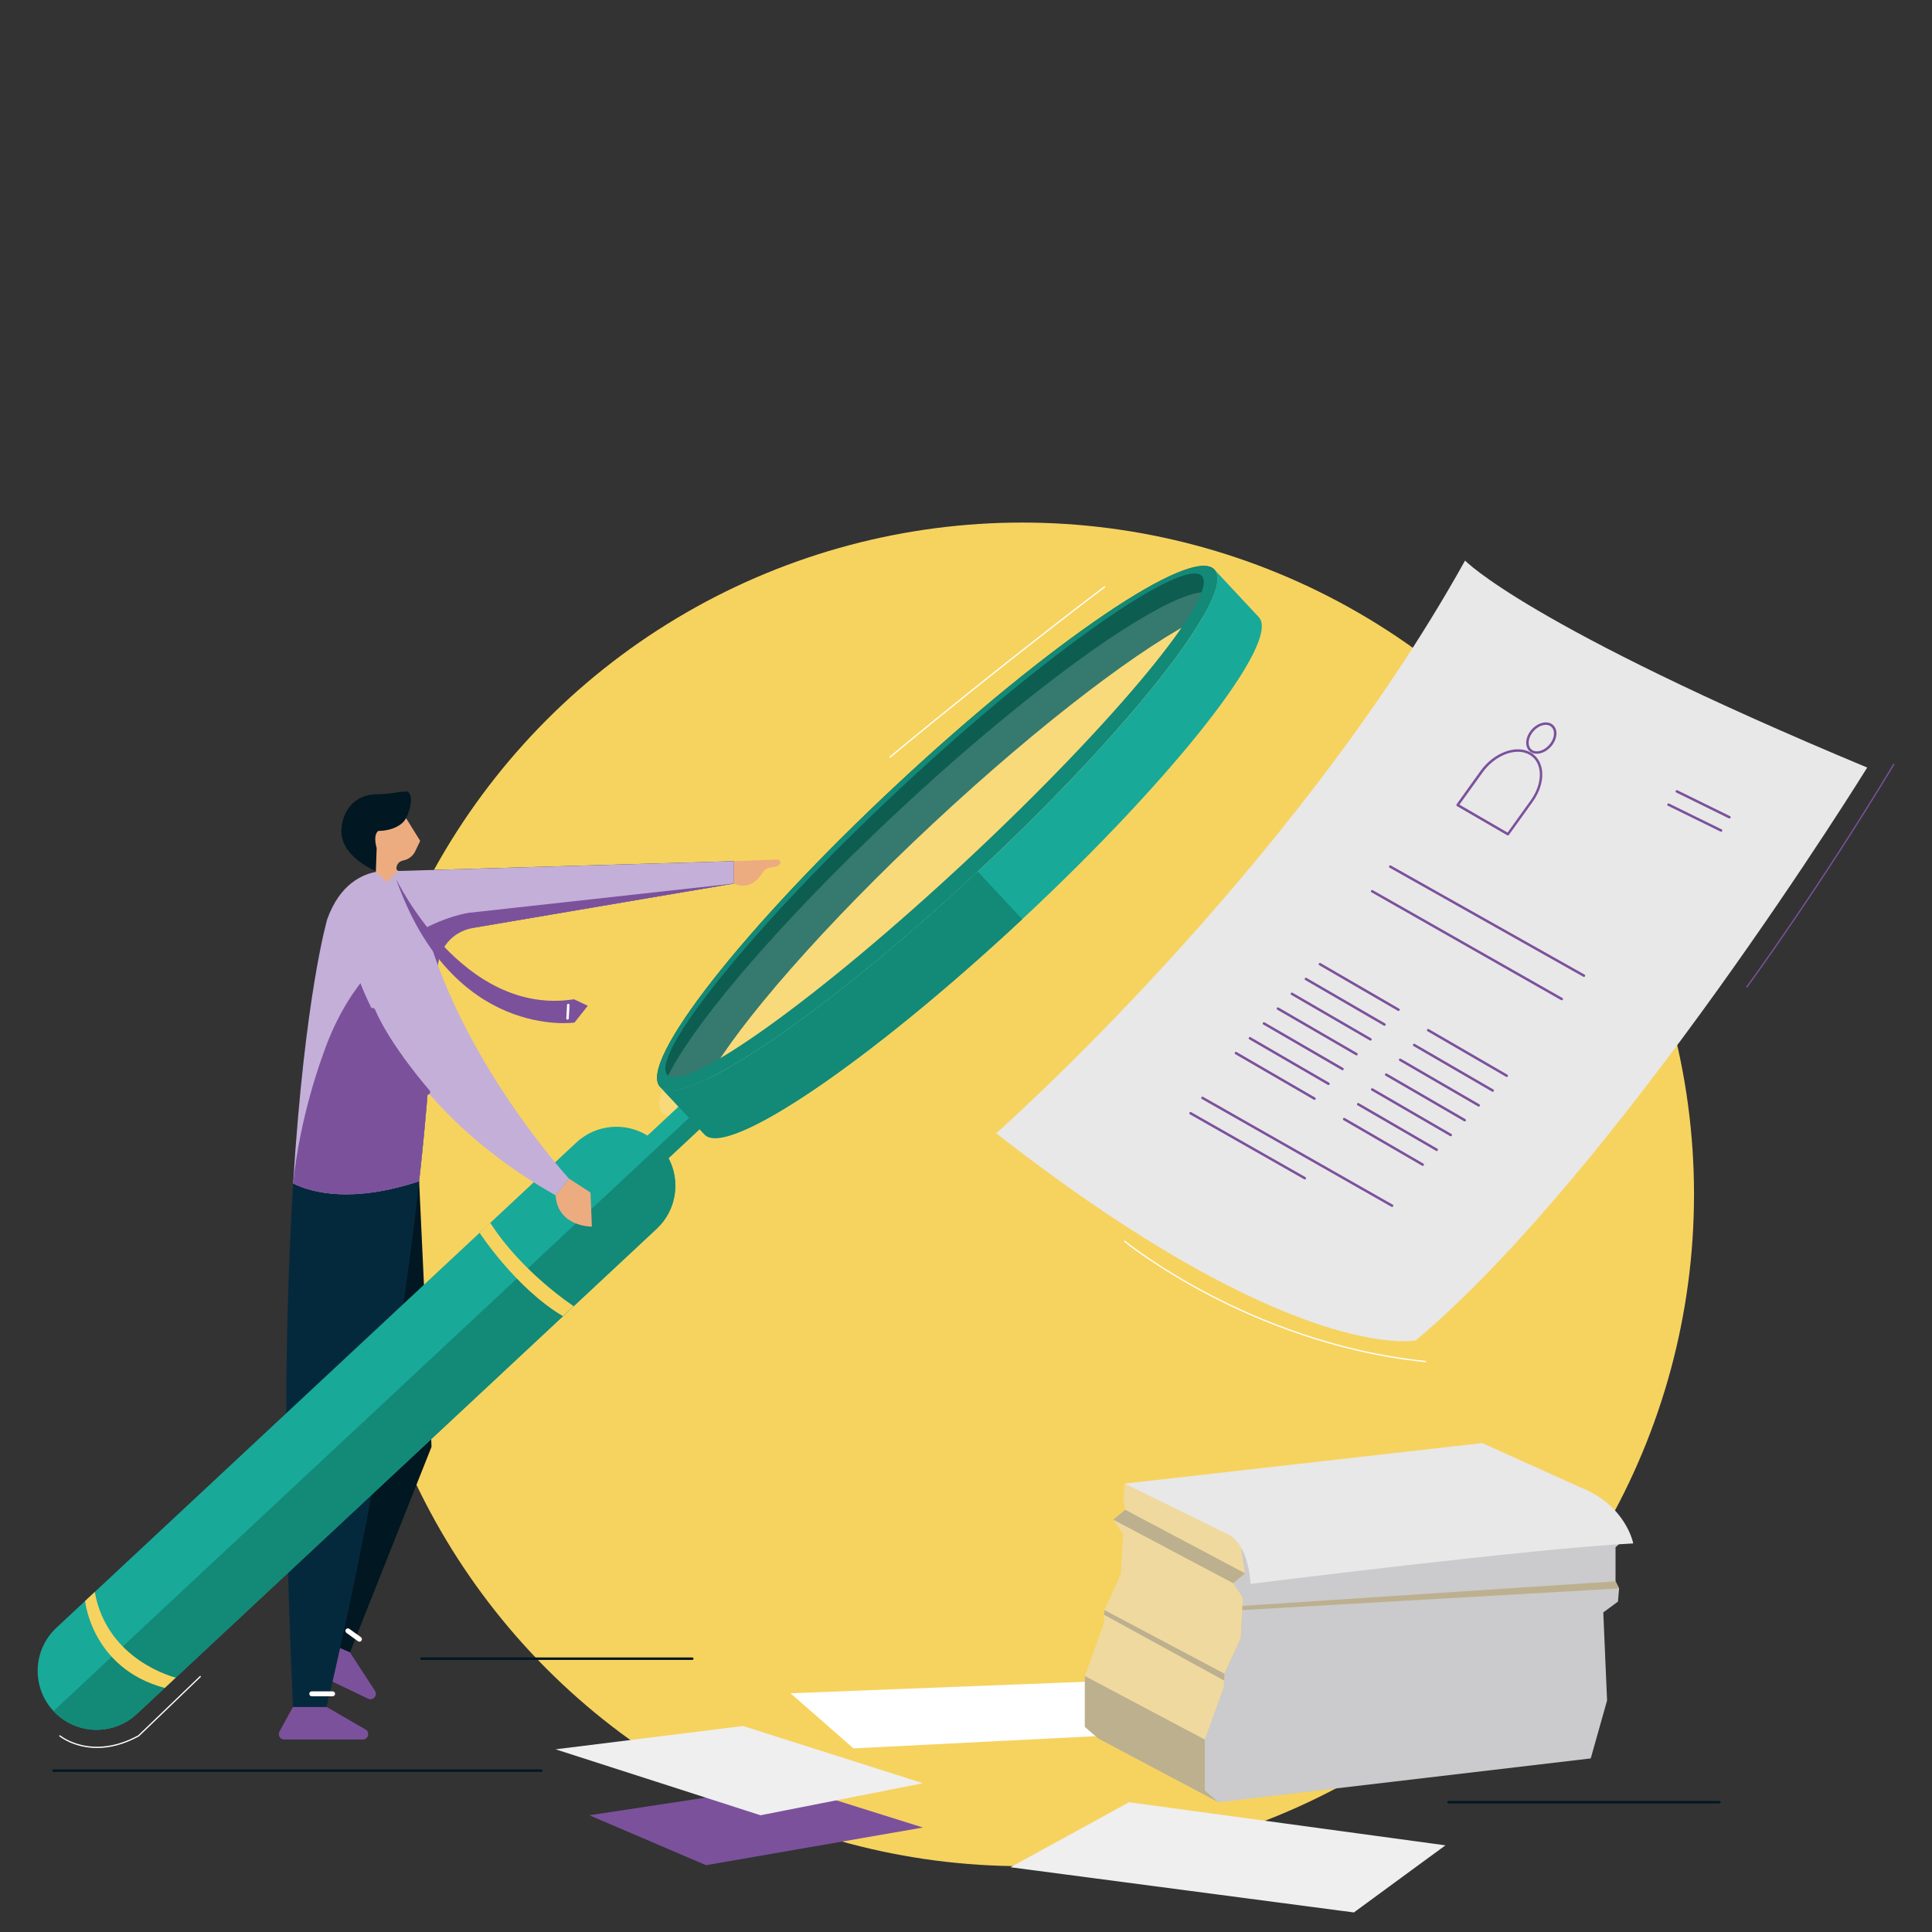 <?xml version="1.0" encoding="UTF-8"?> <!-- Generator: Adobe Illustrator 25.4.1, SVG Export Plug-In . SVG Version: 6.00 Build 0) --> <svg xmlns="http://www.w3.org/2000/svg" xmlns:xlink="http://www.w3.org/1999/xlink" version="1.1" id="Layer_1" x="0px" y="0px" viewBox="0 0 500 500" style="enable-background:new 0 0 500 500;" xml:space="preserve"><rect x="0" y="0" width="500" height="500" fill="#333333" stroke="none"/> <style type="text/css"> .st0{fill:#F6D35F;} .st1{fill:#011721;} .st2{fill:#7B519C;} .st3{fill:#05293C;} .st4{fill:#EDAC80;} .st5{fill:#C4AFD8;} .st6{fill:#0D5E50;} .st7{opacity:0.17;} .st8{fill:#FFFFFF;} .st9{fill:#138978;} .st10{fill:#18A999;} .st11{fill:#E8E8E8;} .st12{fill:#EFEFEF;} .st13{fill:#EFD99E;} .st14{fill:#CBCACC;} .st15{fill:#C4C4C4;} .st16{fill:#BCB08F;} </style> <g id="XMLID_164_"> <circle class="st0" cx="264.55" cy="309.1" r="173.86"></circle> </g> <g id="XMLID_2_"> <g id="XMLID_89_"> <polygon class="st1" points="108.47,305.71 111.68,374.42 90.57,427.63 86.52,425.9 95.75,321.2 "></polygon> </g> <g id="XMLID_92_"> <path class="st2" d="M75.82,441.75l-3.49,6.37c-0.51,0.93,0.16,2.07,1.23,2.07h20.33c1.43,0,1.94-1.89,0.7-2.61l-10.09-5.83H75.82 z"></path> </g> <g id="XMLID_95_"> <path class="st2" d="M82.62,424.21l-5.9,4.24c-0.86,0.62-0.75,1.94,0.21,2.4l18.34,8.77c1.29,0.62,2.57-0.87,1.76-2.05l-6.46-9.94 L82.62,424.21z"></path> </g> <g id="XMLID_74_"> <path class="st3" d="M189.91,222.87l-89.51,2.6c0,0-10.89-1.06-15.71,12.44c0,0-15.81,53.68-8.87,203.84h8.68 c0,0,23.6-95.36,27.6-180.8c0.12-2.5,0.34-5,0.69-7.48l0.58-4.12c0.66-4.69,4.28-8.41,8.95-9.2l67.6-11.49V222.87z"></path> </g> <g id="XMLID_90_"> <path class="st4" d="M189.91,222.87l11.28-0.43c0.7-0.03,1.05,0.84,0.52,1.31l0,0c-0.52,0.46-1.19,0.71-1.88,0.71l0,0 c-0.99,0-1.92,0.5-2.44,1.34c-1.12,1.82-3.59,4.64-7.47,2.86V222.87z"></path> </g> <g id="XMLID_96_"> <path class="st5" d="M102.31,224.04l0.17-0.47c0.41-1.13,1.48-1.88,2.67-1.88l0,0c0.42,0,0.81-0.2,1.06-0.54l2.14-2.95 c0.26-0.36,0.21-0.84-0.1-1.15c-1.96-1.98-3.29-5.44-3.29-5.44s-9.61,1.74-7.32,13.98l-0.14,0.02c-3.55,0.6-9.51,3.03-12.82,12.29 c0,0-5.78,19.64-8.82,68.37c5,2.45,15.33,5.12,32.6-0.57c1.65-14.85,2.93-29.96,3.62-44.76c0.12-2.5,0.34-5,0.69-7.48l0.58-4.12 c0.66-4.69,4.28-8.41,8.95-9.2l67.6-11.49v-5.78l-86.62,2.53C102.58,225.42,102.07,224.71,102.31,224.04z"></path> </g> <g id="XMLID_91_"> <path class="st1" d="M106.37,207.01c-0.03,2.01-0.87,6.37-6.76,10.88c0,0,0.49,5.87-1.97,7.7c0,0-10.18-3.84-9.23-11.56 c0.55-4.5,3.41-8.37,9.1-8.48c4.42-0.09,4.83-0.62,7.7-0.71C106.02,204.82,106.39,206.21,106.37,207.01z"></path> </g> <g id="XMLID_103_"> <path class="st6" d="M183.08,279.24c8.34-14.68,30.28-39.89,58.36-66.09s54.74-46.36,69.96-53.67c3.43-6.03,4.56-10.28,2.87-12.09 c-5.79-6.21-42.6,18.73-82.22,55.7c-39.61,36.97-67.03,71.97-61.23,78.18C172.51,283.08,176.83,282.24,183.08,279.24z"></path> </g> <g id="XMLID_102_" class="st7"> <ellipse id="XMLID_6_" transform="matrix(0.731 -0.682 0.682 0.731 -85.372 225.347)" class="st8" cx="243.17" cy="220.97" rx="98.11" ry="15.38"></ellipse> </g> <g id="XMLID_108_"> <path class="st9" d="M232.05,203.09c-39.61,36.97-67.03,71.97-61.23,78.18c5.79,6.21,42.6-18.73,82.22-55.7 c39.61-36.97,67.03-71.97,61.23-78.18C308.48,141.18,271.67,166.12,232.05,203.09z M250.25,222.58 c-38.19,35.65-72.91,60.53-77.53,55.57c-4.63-4.96,22.06-38.44,60.25-74.09c38.19-35.65,73.44-59.96,78.06-55 C315.65,154.02,288.44,186.93,250.25,222.58z"></path> </g> <g id="XMLID_101_"> <path class="st10" d="M253.04,225.57c-39.61,36.97-76.42,61.91-82.22,55.7l11.51,12.33c5.79,6.21,42.6-18.73,82.22-55.7 c39.61-36.97,67.03-71.97,61.23-78.18l-11.51-12.33C320.06,153.6,292.65,188.6,253.04,225.57z"></path> </g> <g id="XMLID_98_"> <path class="st10" d="M176.75,285.32l-9.18,8.57c-5.71-3.54-13.28-2.99-18.43,1.81L14.59,421.27c-6.16,5.75-6.49,15.4-0.74,21.56 l0,0c5.75,6.16,15.4,6.49,21.56,0.74L169.95,318c5.14-4.8,6.21-12.32,3.07-18.26l9.18-8.57L176.75,285.32z"></path> </g> <g id="XMLID_100_"> <path class="st9" d="M35.41,443.58L169.95,318c5.14-4.8,6.21-12.32,3.07-18.26l9.18-8.57l-2.73-2.93L13.85,442.83 C19.6,448.99,29.25,449.33,35.41,443.58z"></path> </g> <g id="XMLID_93_"> <path class="st4" d="M147.25,305.01l5.57,3.62l0.36,8.82c0,0-8.82,0.14-9.4-8.1L147.25,305.01z"></path> </g> <g id="XMLID_99_"> <path id="XMLID_46_" class="st8" d="M86.08,439h-5.4c-0.36,0-0.64-0.29-0.64-0.64c0-0.36,0.29-0.64,0.64-0.64h5.4 c0.36,0,0.64,0.29,0.64,0.64C86.72,438.71,86.44,439,86.08,439z"></path> </g> <g id="XMLID_104_"> <path id="XMLID_45_" class="st8" d="M93.02,424.86c-0.13,0-0.26-0.04-0.38-0.12l-2.99-2.15c-0.29-0.21-0.35-0.61-0.15-0.9 c0.21-0.29,0.61-0.36,0.9-0.15l2.99,2.15c0.29,0.21,0.35,0.61,0.15,0.9C93.42,424.77,93.22,424.86,93.02,424.86z"></path> </g> <g id="XMLID_3_"> <path class="st0" d="M22.02,414.34c0,0,1.72,17.44,20.61,22.5l2.86-2.67c0,0-17.78-4.28-20.96-22.17L22.02,414.34z"></path> </g> <g id="XMLID_126_"> <path class="st9" d="M170.82,281.27l11.51,12.33c5.79,6.21,42.6-18.73,82.22-55.7l-11.51-12.33 C213.43,262.54,176.62,287.48,170.82,281.27z"></path> </g> <g id="XMLID_88_"> <path class="st0" d="M124.12,319.04c0,0,9.34,14.34,21.58,21.59l2.77-2.59c0,0-13.43-8.77-21.59-21.58L124.12,319.04z"></path> </g> <g id="XMLID_128_"> <path class="st2" d="M108.47,305.71c1.65-14.85,2.93-29.96,3.62-44.76c0.12-2.5,0.34-5,0.69-7.48l0.58-4.12 c0.66-4.69,4.28-8.41,8.95-9.2l67.6-11.49l-68.45,7.56c0,0-26.53,3.23-37.99,37.04c0,0-5.9,15.66-7.6,33.03 C80.87,308.74,91.2,311.41,108.47,305.71z"></path> </g> <g id="XMLID_4_"> <path class="st5" d="M90.61,246.13c0,0,7.39,37.31,53.17,63.22l3.47-4.34c0,0-28.88-31.31-37.84-67.84L90.61,246.13z"></path> </g> <g id="XMLID_94_"> <path id="XMLID_44_" class="st2" d="M110.69,283.3c-0.18,0-0.36-0.07-0.48-0.22c-0.1-0.12-10.24-11.7-14.36-21.33 c-0.14-0.33,0.01-0.71,0.34-0.85c0.32-0.14,0.71,0.01,0.85,0.34c4.04,9.43,14.05,20.87,14.15,20.98c0.23,0.27,0.21,0.68-0.06,0.91 C110.99,283.25,110.84,283.3,110.69,283.3z"></path> </g> <g id="XMLID_109_"> <path class="st2" d="M102.5,227.47c0,0,17.13,35.67,46.05,31.14l3.57,1.68l-3.43,4.34C148.69,264.64,117.19,269.26,102.5,227.47z"></path> </g> <g id="XMLID_97_"> <path id="XMLID_43_" class="st8" d="M146.88,263.87c-0.01,0-0.01,0-0.02,0c-0.18-0.01-0.31-0.16-0.3-0.34l0.19-3.45 c0.01-0.18,0.15-0.32,0.34-0.3c0.18,0.01,0.31,0.16,0.3,0.34l-0.19,3.45C147.19,263.73,147.05,263.87,146.88,263.87z"></path> </g> </g> <g id="XMLID_133_"> <g id="XMLID_123_"> <path class="st11" d="M379.16,145.07c0,0,15.84,16.77,104.07,53.57c0,0-64.41,104.2-116.81,148.24c0,0-31.42,6.66-108.61-53.59 C257.8,293.3,334.06,226.1,379.16,145.07z"></path> </g> <g id="XMLID_159_"> <g id="XMLID_125_"> <g id="XMLID_105_"> <path id="XMLID_40_" class="st2" d="M390.25,216.22c-0.06,0-0.11-0.01-0.16-0.04l-13.02-7.56c-0.08-0.05-0.13-0.12-0.15-0.21 c-0.02-0.09,0-0.18,0.05-0.26l6.19-8.62c3.44-4.79,9.27-6.93,13-4.77c1.46,0.85,2.43,2.24,2.81,4.02 c0.57,2.66-0.28,5.9-2.28,8.68l-6.19,8.62C390.45,216.17,390.35,216.22,390.25,216.22z M377.7,208.24l12.46,7.23l6.02-8.38 c1.89-2.63,2.7-5.69,2.17-8.17c-0.34-1.6-1.21-2.85-2.51-3.6c-3.45-2-8.9,0.06-12.15,4.59L377.7,208.24z"></path> </g> <g id="XMLID_124_"> <path id="XMLID_34_" class="st2" d="M397.71,195.07c-0.52,0-1.01-0.12-1.43-0.36c-0.64-0.37-1.06-0.98-1.23-1.75 c-0.24-1.13,0.11-2.49,0.95-3.66c1.45-2.02,3.92-2.9,5.51-1.98c0.64,0.37,1.06,0.98,1.23,1.75c0.24,1.13-0.11,2.49-0.95,3.66v0 C400.72,194.2,399.12,195.07,397.71,195.07z M400.05,187.59c-1.19,0-2.59,0.78-3.53,2.09c-0.73,1.02-1.05,2.2-0.84,3.15 c0.13,0.59,0.45,1.05,0.92,1.33c1.31,0.76,3.4-0.05,4.66-1.8c0.73-1.02,1.05-2.2,0.84-3.15c-0.13-0.59-0.45-1.05-0.92-1.33 C400.85,187.68,400.46,187.59,400.05,187.59z"></path> </g> </g> <g id="XMLID_127_"> <path id="XMLID_33_" class="st2" d="M447.58,211.82c-0.05,0-0.1-0.01-0.14-0.03l-13.62-6.69c-0.16-0.08-0.23-0.27-0.15-0.43 c0.08-0.16,0.28-0.22,0.43-0.15l13.62,6.69c0.16,0.08,0.23,0.27,0.15,0.43C447.81,211.75,447.7,211.82,447.58,211.82z"></path> </g> <g id="XMLID_130_"> <path id="XMLID_32_" class="st2" d="M445.42,215.25c-0.05,0-0.1-0.01-0.14-0.03l-13.62-6.69c-0.16-0.08-0.23-0.27-0.15-0.43 c0.08-0.16,0.28-0.22,0.43-0.15l13.62,6.69c0.16,0.08,0.23,0.27,0.15,0.43C445.65,215.18,445.54,215.25,445.42,215.25z"></path> </g> <g id="XMLID_129_"> <path id="XMLID_31_" class="st2" d="M409.93,252.83c-0.05,0-0.11-0.01-0.16-0.04l-50.13-28.23c-0.15-0.09-0.21-0.28-0.12-0.44 c0.09-0.16,0.28-0.21,0.44-0.12l50.13,28.23c0.15,0.09,0.21,0.28,0.12,0.44C410.15,252.77,410.04,252.83,409.93,252.83z"></path> </g> <g id="XMLID_132_"> <path id="XMLID_30_" class="st2" d="M404.18,258.87c-0.05,0-0.11-0.01-0.16-0.04l-49.07-27.9c-0.15-0.09-0.21-0.28-0.12-0.44 c0.09-0.16,0.28-0.21,0.44-0.12l49.07,27.9c0.15,0.09,0.21,0.28,0.12,0.44C404.4,258.81,404.29,258.87,404.18,258.87z"></path> </g> <g id="XMLID_149_"> <path id="XMLID_29_" class="st2" d="M360.27,312.36c-0.05,0-0.11-0.01-0.16-0.04l-49.07-27.9c-0.15-0.09-0.21-0.28-0.12-0.44 c0.09-0.16,0.28-0.21,0.44-0.12l49.07,27.9c0.15,0.09,0.21,0.28,0.12,0.44C360.49,312.3,360.38,312.36,360.27,312.36z"></path> </g> <g id="XMLID_150_"> <path id="XMLID_28_" class="st2" d="M337.69,305.24c-0.05,0-0.11-0.01-0.16-0.04l-29.57-16.81c-0.15-0.09-0.21-0.28-0.12-0.44 c0.09-0.16,0.29-0.21,0.44-0.12l29.57,16.81c0.15,0.09,0.21,0.28,0.12,0.44C337.91,305.18,337.8,305.24,337.69,305.24z"></path> </g> <g id="XMLID_131_"> <g id="XMLID_146_"> <path id="XMLID_27_" class="st2" d="M389.94,278.72c-0.06,0-0.11-0.01-0.16-0.04l-20.33-11.79c-0.15-0.09-0.21-0.29-0.12-0.44 c0.09-0.15,0.29-0.21,0.44-0.12l20.33,11.79c0.15,0.09,0.21,0.29,0.12,0.44C390.16,278.66,390.05,278.72,389.94,278.72z"></path> </g> <g id="XMLID_145_"> <path id="XMLID_26_" class="st2" d="M386.31,282.55c-0.06,0-0.11-0.01-0.16-0.04l-20.33-11.79c-0.15-0.09-0.21-0.29-0.12-0.44 c0.09-0.15,0.29-0.21,0.44-0.12l20.33,11.79c0.15,0.09,0.21,0.29,0.12,0.44C386.53,282.49,386.42,282.55,386.31,282.55z"></path> </g> <g id="XMLID_144_"> <path id="XMLID_25_" class="st2" d="M382.69,286.39c-0.06,0-0.11-0.01-0.16-0.04l-20.33-11.79c-0.15-0.09-0.21-0.29-0.12-0.44 c0.09-0.16,0.29-0.21,0.44-0.12l20.33,11.79c0.15,0.09,0.21,0.29,0.12,0.44C382.91,286.33,382.8,286.39,382.69,286.39z"></path> </g> <g id="XMLID_143_"> <path id="XMLID_24_" class="st2" d="M379.07,290.22c-0.06,0-0.11-0.01-0.16-0.04l-20.33-11.79c-0.15-0.09-0.21-0.29-0.12-0.44 c0.09-0.16,0.29-0.21,0.44-0.12l20.33,11.79c0.15,0.09,0.21,0.29,0.12,0.44C379.29,290.17,379.18,290.22,379.07,290.22z"></path> </g> <g id="XMLID_142_"> <path id="XMLID_23_" class="st2" d="M375.45,294.06c-0.06,0-0.11-0.01-0.16-0.04l-20.33-11.79c-0.15-0.09-0.21-0.29-0.12-0.44 c0.09-0.16,0.29-0.21,0.44-0.12l20.33,11.79c0.15,0.09,0.21,0.29,0.12,0.44C375.67,294,375.56,294.06,375.45,294.06z"></path> </g> <g id="XMLID_141_"> <path id="XMLID_22_" class="st2" d="M371.83,297.89c-0.06,0-0.11-0.01-0.16-0.04l-20.33-11.79c-0.15-0.09-0.21-0.29-0.12-0.44 c0.09-0.15,0.29-0.21,0.44-0.12l20.33,11.79c0.16,0.09,0.21,0.29,0.12,0.44C372.04,297.84,371.94,297.89,371.83,297.89z"></path> </g> <g id="XMLID_140_"> <path id="XMLID_21_" class="st2" d="M368.2,301.73c-0.06,0-0.11-0.01-0.16-0.04l-20.33-11.79c-0.16-0.09-0.21-0.29-0.12-0.44 c0.09-0.16,0.29-0.21,0.44-0.12l20.33,11.79c0.15,0.09,0.21,0.29,0.12,0.44C368.42,301.67,368.31,301.73,368.2,301.73z"></path> </g> </g> <g id="XMLID_134_"> <g id="XMLID_148_"> <path id="XMLID_20_" class="st2" d="M361.93,261.64c-0.06,0-0.11-0.01-0.16-0.04l-20.33-11.79c-0.15-0.09-0.21-0.29-0.12-0.44 c0.09-0.16,0.29-0.21,0.44-0.12l20.33,11.79c0.15,0.09,0.21,0.29,0.12,0.44C362.15,261.58,362.04,261.64,361.93,261.64z"></path> </g> <g id="XMLID_147_"> <path id="XMLID_19_" class="st2" d="M358.3,265.47c-0.06,0-0.11-0.01-0.16-0.04l-20.33-11.79c-0.15-0.09-0.21-0.29-0.12-0.44 c0.09-0.15,0.29-0.21,0.44-0.12l20.33,11.79c0.15,0.09,0.21,0.29,0.12,0.44C358.52,265.42,358.42,265.47,358.3,265.47z"></path> </g> <g id="XMLID_139_"> <path id="XMLID_18_" class="st2" d="M354.68,269.31c-0.06,0-0.11-0.01-0.16-0.04l-20.33-11.79c-0.16-0.09-0.21-0.29-0.12-0.44 c0.09-0.15,0.29-0.21,0.44-0.12l20.33,11.79c0.15,0.09,0.21,0.29,0.12,0.44C354.9,269.25,354.79,269.31,354.68,269.31z"></path> </g> <g id="XMLID_138_"> <path id="XMLID_17_" class="st2" d="M351.06,273.14c-0.06,0-0.11-0.01-0.16-0.04l-20.33-11.79c-0.15-0.09-0.21-0.29-0.12-0.44 c0.09-0.16,0.29-0.21,0.44-0.12l20.33,11.79c0.15,0.09,0.21,0.29,0.12,0.44C351.28,273.09,351.17,273.14,351.06,273.14z"></path> </g> <g id="XMLID_137_"> <path id="XMLID_16_" class="st2" d="M347.44,276.98c-0.06,0-0.11-0.01-0.16-0.04l-20.33-11.79c-0.15-0.09-0.21-0.29-0.12-0.44 c0.09-0.16,0.29-0.21,0.44-0.12l20.33,11.79c0.15,0.09,0.21,0.29,0.12,0.44C347.66,276.92,347.55,276.98,347.44,276.98z"></path> </g> <g id="XMLID_136_"> <path id="XMLID_15_" class="st2" d="M343.81,280.81c-0.06,0-0.11-0.01-0.16-0.04l-20.33-11.79c-0.15-0.09-0.21-0.29-0.12-0.44 c0.09-0.16,0.29-0.21,0.44-0.12l20.33,11.79c0.15,0.09,0.21,0.29,0.12,0.44C344.03,280.76,343.93,280.81,343.81,280.81z"></path> </g> <g id="XMLID_135_"> <path id="XMLID_14_" class="st2" d="M340.19,284.65c-0.06,0-0.11-0.01-0.16-0.04l-20.33-11.79c-0.15-0.09-0.21-0.29-0.12-0.44 c0.09-0.15,0.29-0.21,0.44-0.12l20.33,11.79c0.15,0.09,0.21,0.29,0.12,0.44C340.41,284.59,340.3,284.65,340.19,284.65z"></path> </g> </g> </g> </g> <g id="XMLID_165_"> <g id="XMLID_160_"> <polygon class="st12" points="374.08,477.57 350.38,494.94 261.51,483.24 292.19,466.42 "></polygon> </g> <g id="XMLID_161_"> <polygon class="st8" points="204.58,438.22 220.88,452.48 307.85,448.09 288.8,434.93 "></polygon> </g> <g id="XMLID_163_"> <polygon class="st2" points="238.86,472.96 182.72,482.71 152.53,469.79 203.88,461.99 "></polygon> </g> <g id="XMLID_162_"> <polygon class="st12" points="196.82,469.79 238.86,461.5 192.31,446.69 143.78,452.72 "></polygon> </g> <g id="XMLID_156_"> <polygon class="st13" points="316.74,436.55 316.88,433.14 321.11,423.87 321.39,418.39 321.68,413.51 319.14,409.73 322.24,407.18 321.82,404.74 321.25,400.84 326.61,399.25 387.87,394.4 387.06,392.79 387.06,383.95 388.76,382.49 390.1,381.33 385.55,375.67 296.35,384.69 291.06,383.95 290.78,388.28 291.2,390.72 288.1,393.28 290.64,397.06 290.36,401.93 290.07,407.42 285.84,416.68 285.7,420.1 280.76,433.75 280.76,446.91 284.29,449.96 315.33,466.42 "></polygon> </g> <g id="XMLID_153_"> <polygon class="st14" points="416.59,392.12 421.13,397.79 419.79,398.95 418.1,400.41 418.1,409.25 419.02,411.08 418.73,414.49 414.93,417.29 415.91,440.09 411.68,455.08 315.33,466.42 311.8,463.37 311.8,450.2 316.74,436.55 316.88,433.14 321.11,423.87 321.39,418.39 321.68,413.51 319.14,409.73 322.24,407.18 321.82,404.74 321.25,400.84 326.61,399.25 "></polygon> </g> <g id="XMLID_152_"> <path class="st11" d="M291.06,383.95l27.09,13.29c0,0,4.8,2.19,5.5,12.68c0,0,73.64-9.26,99.03-10.48c0,0-1.83-9.87-13.68-14.51 l-25.39-11.46L291.06,383.95z"></path> </g> <g id="XMLID_151_"> <path class="st15" d="M315.33,466.42"></path> </g> <g id="XMLID_154_"> <polygon class="st16" points="288.1,393.28 319.14,409.73 322.24,407.18 291.2,390.72 "></polygon> </g> <g id="XMLID_155_"> <polygon class="st16" points="316.88,433.14 285.84,416.68 285.79,417.93 316.81,434.93 "></polygon> </g> <g id="XMLID_157_"> <polygon class="st16" points="419.02,411.08 321.49,416.68 321.55,415.61 418.1,409.25 "></polygon> </g> <g id="XMLID_158_"> <polygon class="st16" points="311.8,450.2 280.76,433.75 280.76,446.91 284.29,449.96 315.33,466.42 311.8,463.37 "></polygon> </g> </g> <g id="XMLID_166_"> <path id="XMLID_13_" class="st1" d="M140.11,458.56H13.85c-0.18,0-0.32-0.14-0.32-0.32s0.14-0.32,0.32-0.32h126.26 c0.18,0,0.32,0.14,0.32,0.32S140.29,458.56,140.11,458.56z"></path> </g> <g id="XMLID_168_"> <path id="XMLID_12_" class="st1" d="M179.16,429.59h-70.1c-0.18,0-0.32-0.14-0.32-0.32c0-0.18,0.14-0.32,0.32-0.32h70.1 c0.18,0,0.32,0.14,0.32,0.32C179.48,429.45,179.34,429.59,179.16,429.59z"></path> </g> <g id="XMLID_169_"> <path id="XMLID_11_" class="st1" d="M444.98,466.74h-70.1c-0.18,0-0.32-0.14-0.32-0.32s0.14-0.32,0.32-0.32h70.1 c0.18,0,0.32,0.14,0.32,0.32S445.16,466.74,444.98,466.74z"></path> </g> <g id="XMLID_167_"> <path id="XMLID_10_" class="st2" d="M452.09,255.58c-0.03,0-0.07-0.01-0.1-0.03c-0.07-0.05-0.09-0.15-0.03-0.23 c0.18-0.25,18.6-25.38,38-57.58c0.05-0.08,0.15-0.1,0.22-0.05c0.08,0.05,0.1,0.14,0.06,0.22c-19.41,32.21-37.83,57.35-38.01,57.6 C452.19,255.56,452.14,255.58,452.09,255.58z"></path> </g> <g id="XMLID_170_"> <path id="XMLID_9_" class="st8" d="M368.91,352.52c-0.01,0-0.01,0-0.02,0c-23.49-2.38-43.42-10.72-56.01-17.3 c-13.64-7.13-21.84-13.79-21.92-13.85c-0.07-0.06-0.08-0.16-0.02-0.23c0.06-0.07,0.16-0.08,0.23-0.02 c0.08,0.07,8.26,6.71,21.87,13.82c12.56,6.57,32.46,14.89,55.89,17.26c0.09,0.01,0.15,0.09,0.14,0.18 C369.06,352.45,368.99,352.52,368.91,352.52z"></path> </g> <g id="XMLID_171_"> <path id="XMLID_8_" class="st8" d="M230.32,196.11c-0.05,0-0.09-0.02-0.12-0.06c-0.06-0.07-0.05-0.17,0.02-0.23 c29.11-24.15,55.29-43.87,55.55-44.07c0.07-0.05,0.17-0.04,0.23,0.03c0.05,0.07,0.04,0.17-0.03,0.23 c-0.26,0.2-26.44,19.91-55.54,44.06C230.39,196.1,230.36,196.11,230.32,196.11z"></path> </g> <g id="XMLID_173_"> <path id="XMLID_7_" class="st8" d="M25.12,452.38c-6.05,0-9.67-2.96-9.73-3.01c-0.07-0.06-0.08-0.16-0.02-0.23 c0.06-0.07,0.16-0.08,0.23-0.02c0.08,0.07,8.05,6.57,20.16-0.01l15.96-15.33c0.06-0.06,0.17-0.06,0.23,0 c0.06,0.06,0.06,0.17-0.01,0.23l-15.97,15.35c-0.01,0.01-0.02,0.02-0.03,0.03C31.81,451.63,28.16,452.38,25.12,452.38z"></path> </g> <g> <path class="st4" d="M102.94,225.34l-0.32-0.32c-0.15-1.03,0.5-2.01,1.51-2.27l0.5-0.13c1.25-0.32,2.3-1.18,2.85-2.35l1.26-2.66 l-3.62-5.82c0,0-1.58,3.15-7.21,3.26c0,0-1.44,0.75-0.43,4.42l-0.21,6.23l2.9,2.63L102.94,225.34z"></path> </g> <g> </g> <g> </g> <g> </g> <g> </g> <g> </g> <g> </g> </svg> 